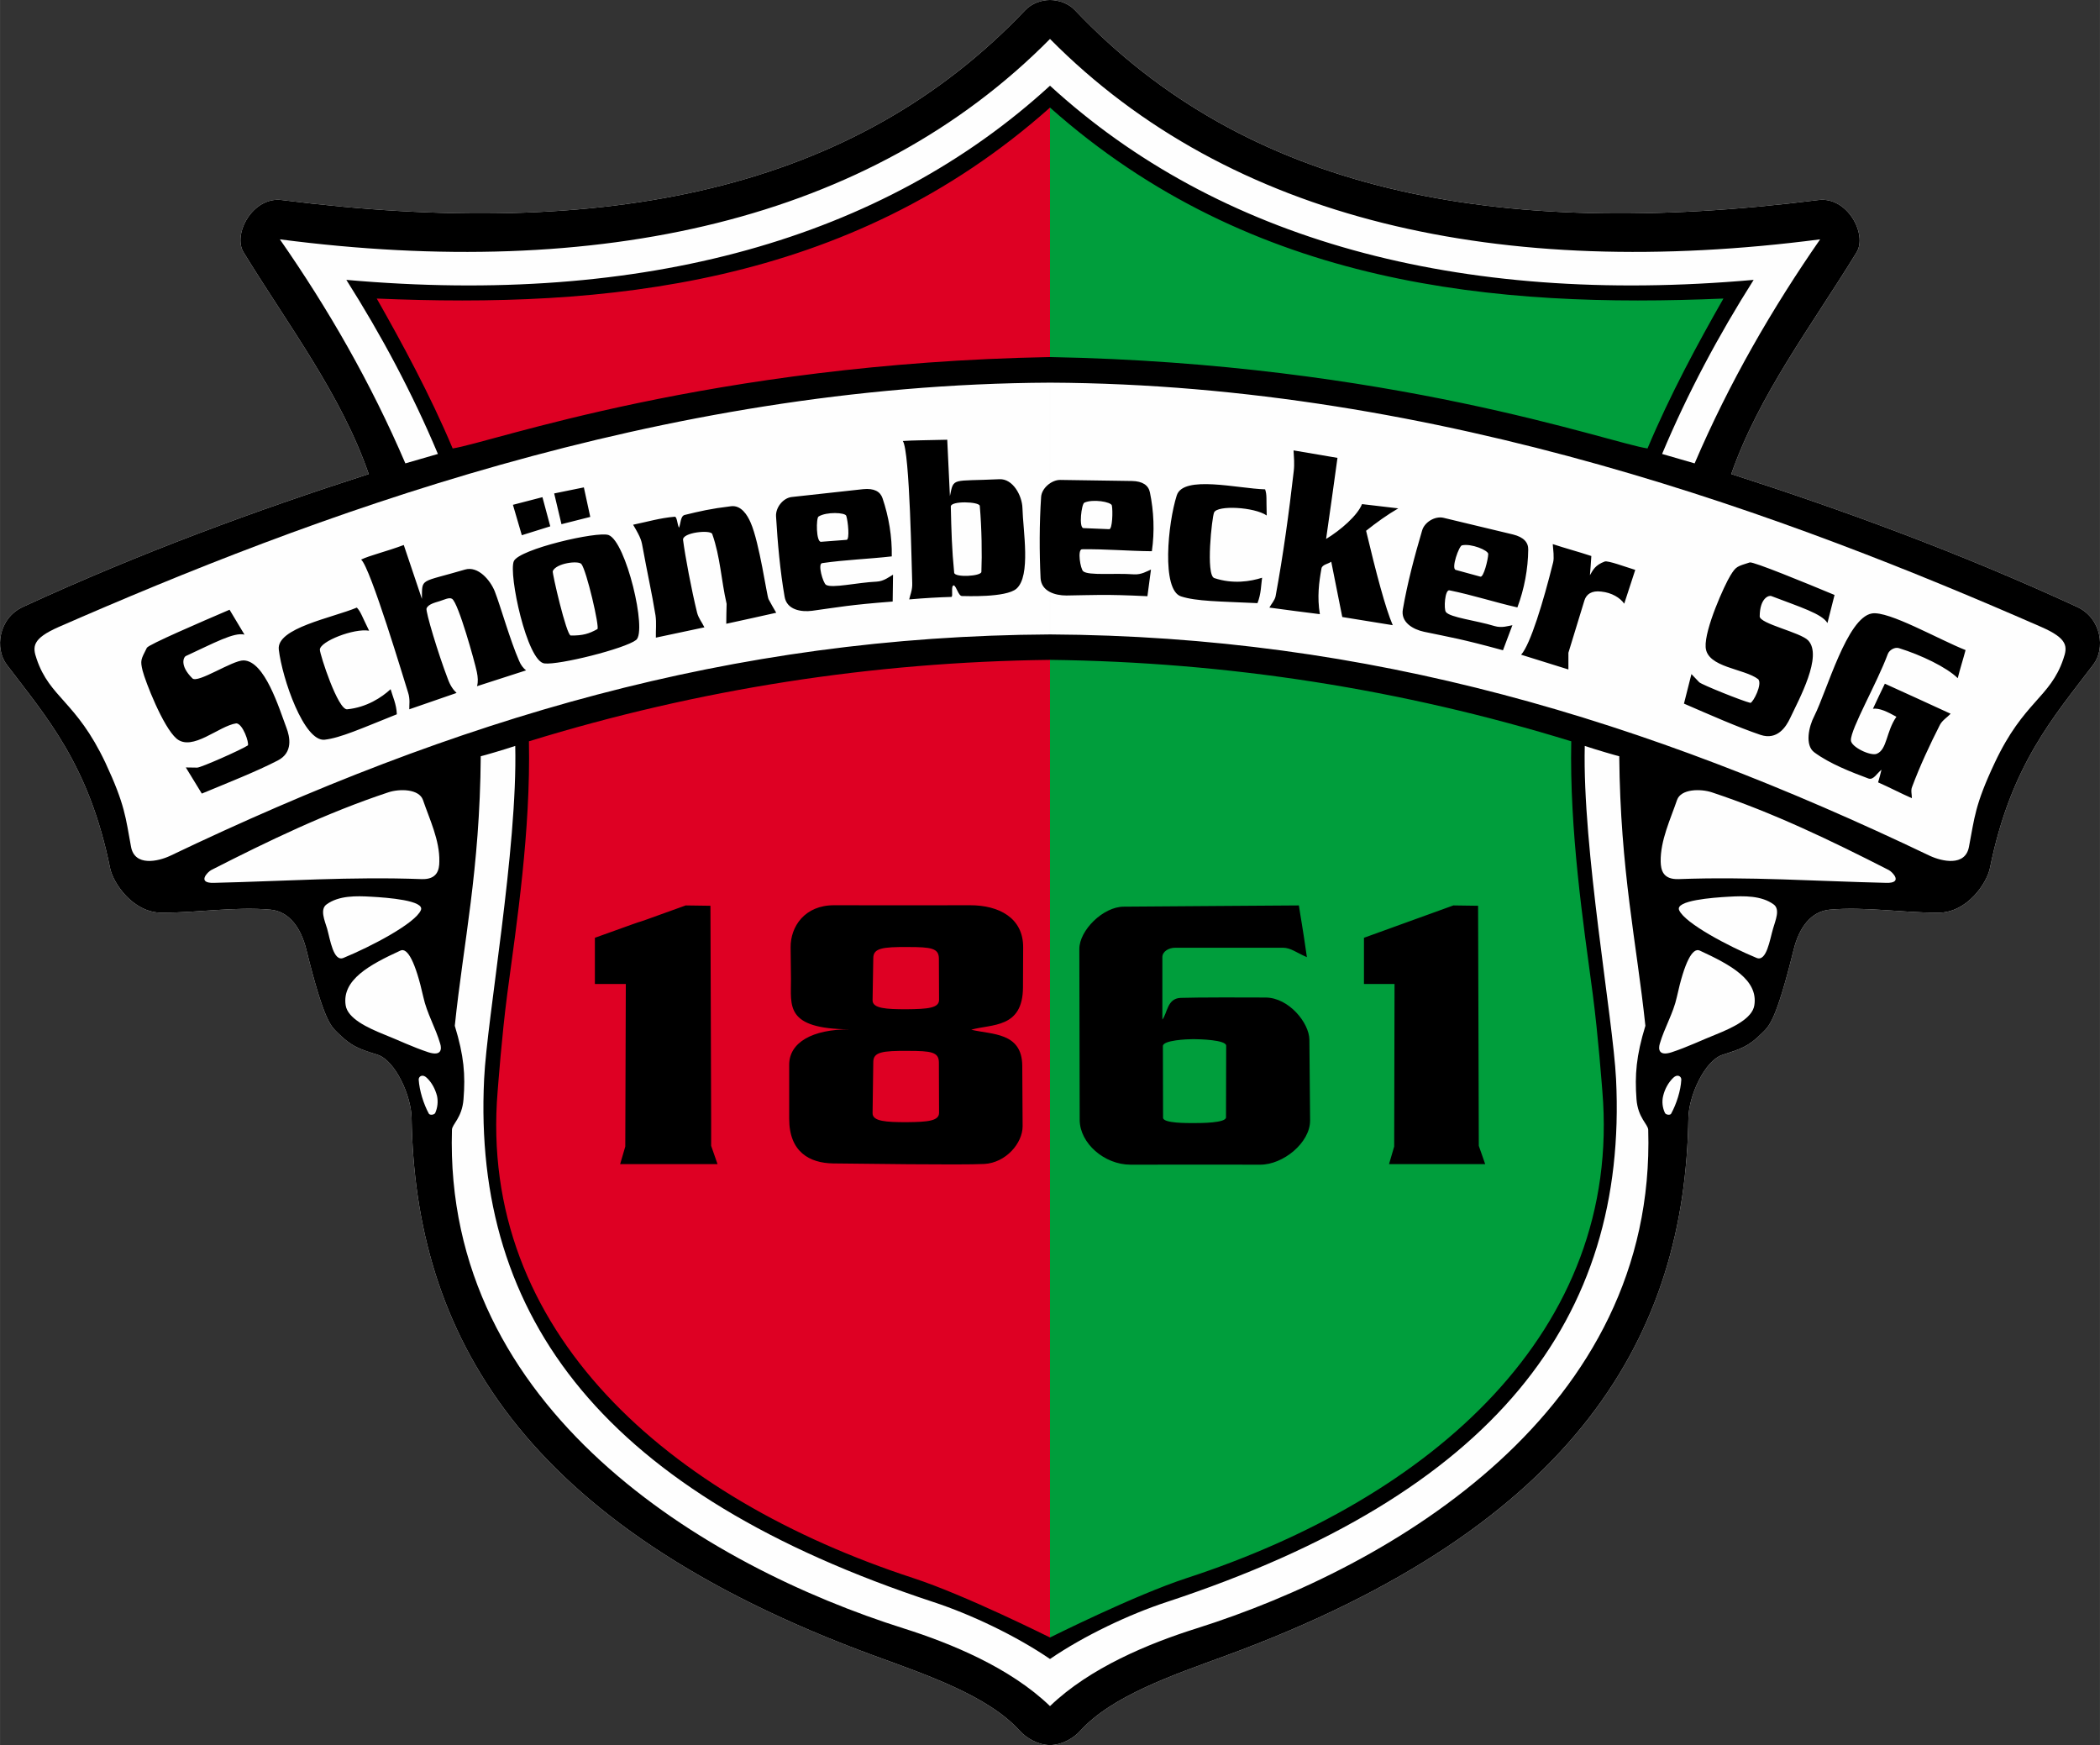 <?xml version="1.0" encoding="UTF-8"?>
<!DOCTYPE svg PUBLIC "-//W3C//DTD SVG 1.1//EN" "http://www.w3.org/Graphics/SVG/1.1/DTD/svg11.dtd">
<!-- Creator: CorelDRAW X7 -->
<svg xmlns="http://www.w3.org/2000/svg" xml:space="preserve" width="118.132mm" height="98.147mm" version="1.1" style="shape-rendering:geometricPrecision; text-rendering:geometricPrecision; image-rendering:optimizeQuality; fill-rule:evenodd; clip-rule:evenodd"
viewBox="0 0 11812 9814"
 xmlns:xlink="http://www.w3.org/1999/xlink">
 <rect x="0" y="0" width="11812" height="9814" fill="#333333" stroke="none"/>
 <defs>
  <style type="text/css">
   <![CDATA[
    .fil1 {fill:none}
    .fil0 {fill:#FEFEFE}
    .fil4 {fill:black}
    .fil3 {fill:#009E3C}
    .fil2 {fill:#DE0023}
    .fil5 {fill:black;fill-rule:nonzero}
   ]]>
  </style>
 </defs>
 <g id="Ebene_x0020_1">
  <path class="fil0" d="M2355 6072c-1,-18 21,-34 45,-11 29,27 48,64 58,102 7,32 3,67 -10,96 -5,11 -30,14 -36,4 -30,-55 -53,-130 -57,-191z"/>
  <path class="fil0" d="M2184 4456c-344,114 -673,272 -996,437 -20,10 -83,75 15,72 390,-9 774,-36 1168,-21 88,3 100,-52 100,-99 3,-119 -56,-240 -92,-346 -22,-63 -132,-64 -195,-43z"/>
  <path class="fil0" d="M1840 5223c-14,-46 -42,-109 -3,-137 69,-50 166,-48 251,-43 91,5 304,21 279,76 -32,74 -279,204 -435,268 -57,24 -75,-104 -92,-164z"/>
  <path class="fil0" d="M9457 6072c1,-18 -21,-34 -45,-11 -28,27 -48,64 -57,102 -8,32 -4,67 10,96 5,11 30,14 35,4 30,-55 54,-130 57,-191z"/>
  <path class="fil0" d="M9629 4456c344,114 672,272 995,437 20,10 84,75 -15,72 -390,-9 -774,-36 -1167,-21 -89,3 -100,-52 -101,-99 -2,-119 56,-240 92,-346 22,-63 132,-64 196,-43z"/>
  <path class="fil0" d="M9973 5223c13,-46 42,-109 3,-137 -69,-50 -166,-48 -252,-43 -91,5 -304,21 -279,76 33,74 280,204 435,268 57,24 75,-104 93,-164z"/>
  <path class="fil0" d="M9432 5607c43,-197 88,-280 129,-261 173,80 329,164 307,307 -11,75 -123,127 -217,165 -76,30 -158,70 -249,100 -72,23 -75,-18 -66,-48 26,-90 76,-171 96,-263z"/>
  <path class="fil0" d="M2381 5607c-44,-197 -89,-280 -129,-261 -174,80 -329,164 -308,307 11,75 123,127 217,165 76,30 158,70 249,100 73,23 75,-18 66,-48 -26,-90 -75,-171 -95,-263z"/>
  <path class="fil1" d="M5906 2152c-2204,10 -4181,764 -5576,1374 -150,66 -148,111 -124,180 74,219 223,237 387,584 111,238 113,307 144,473 21,111 152,82 220,50 1606,-768 3151,-1235 4949,-1245"/>
  <path class="fil1" d="M5906 3711c999,12 1977,164 2932,458 -10,504 67,1018 121,1422 31,237 51,512 54,546 112,1350 -961,2288 -2338,2738 -294,96 -768,334 -769,334 -1,0 -475,-238 -769,-334 -1376,-450 -2450,-1388 -2338,-2738 3,-34 23,-309 54,-546 54,-404 132,-918 122,-1422 955,-294 1932,-446 2931,-458"/>
  <path class="fil0" d="M5906 9595c224,-216 557,-353 824,-437 1109,-350 2587,-1226 2541,-2804 -1,-31 -58,-67 -66,-172 -10,-137 -2,-243 50,-413 -49,-465 -141,-872 -147,-1516 -8,-1 -135,-38 -194,-58 -14,577 159,1531 176,1873 66,1348 -682,2334 -2529,2942 -207,68 -462,188 -655,320 -193,-132 -448,-252 -655,-320 -1846,-608 -2594,-1594 -2528,-2942 16,-342 189,-1296 175,-1873 -59,20 -186,57 -194,58 -5,644 -98,1051 -146,1516 52,170 60,276 49,413 -8,105 -65,141 -65,172 -47,1578 1432,2454 2541,2804 266,84 599,221 823,437z"/>
  <path class="fil0" d="M5906 219c1015,1026 2541,1360 4332,1127 -270,389 -511,805 -706,1260l-183 -53c144,-343 318,-668 515,-979 -1670,148 -3017,-230 -3958,-1092 -941,862 -2288,1240 -3958,1092 197,311 371,636 515,979l-183 53c-195,-455 -435,-871 -706,-1260 1791,233 3317,-101 4332,-1127z"/>
  <path class="fil1" d="M5906 2008c1914,36 3145,482 3361,514 126,-300 284,-593 427,-843 -1272,54 -2651,-63 -3788,-1074 -1137,1011 -2516,1128 -3787,1074 142,250 301,543 427,843 216,-32 1446,-478 3360,-514"/>
  <path class="fil1" d="M5906 2152c2204,10 4182,764 5576,1374 151,66 148,111 124,180 -74,219 -223,237 -386,584 -112,238 -113,307 -145,473 -21,111 -151,82 -220,50 -1606,-768 -3150,-1235 -4949,-1245"/>
  <path class="fil0" d="M5906 9814c-67,0 -133,-39 -171,-81 -177,-196 -524,-314 -814,-420 -2001,-734 -2587,-1826 -2606,-3026 -2,-124 -91,-322 -191,-355 -101,-32 -145,-45 -222,-121 -40,-40 -77,-59 -179,-470 -31,-126 -98,-215 -201,-225 -199,-18 -403,17 -612,17 -165,0 -275,-170 -291,-251 -118,-582 -357,-848 -582,-1145 -66,-87 -48,-259 92,-324 662,-305 1314,-544 1945,-747 -156,-449 -449,-831 -704,-1247 -63,-101 51,-315 215,-294 1830,231 3219,-54 4182,-1068 36,-38 90,-57 139,-57 49,0 104,19 140,57 962,1014 2351,1299 4182,1068 163,-21 277,193 215,294 -255,416 -548,798 -705,1247 631,203 1283,442 1945,747 140,65 159,237 92,324 -225,297 -464,563 -582,1145 -16,81 -125,251 -291,251 -208,0 -413,-35 -611,-17 -104,10 -171,99 -202,225 -102,411 -139,430 -179,470 -76,76 -121,89 -221,121 -101,33 -190,231 -192,355 -19,1200 -605,2292 -2606,3026 -290,106 -636,224 -814,420 -37,42 -104,81 -171,81z"/>
  <path class="fil2" d="M2047 1633c1751,114 2991,-293 3859,-1078 1125,967 2454,1145 3844,1088 -157,318 -313,637 -470,955 -2257,-686 -4505,-682 -6743,7 -163,-324 -326,-648 -490,-972zm723 4777c-12,-365 6,-737 78,-1108 73,-377 70,-772 83,-1188 1990,-617 3975,-605 5956,30 7,370 18,741 79,1112 49,306 64,618 90,927 50,1247 -742,2143 -2296,2721 -315,93 -601,218 -854,381 -246,-149 -497,-271 -752,-367 -1629,-556 -2361,-1413 -2384,-2508z"/>
  <path class="fil3" d="M5906 541c1125,968 2454,1145 3844,1088 -157,319 -313,638 -470,956 -1127,-343 -2252,-513 -3374,-512l0 -1532zm0 3105c995,5 1988,166 2981,484 7,371 18,742 79,1113 49,305 64,617 90,926 50,1248 -742,2144 -2296,2721 -315,93 -601,218 -854,382l0 -5626z"/>
  <g>
   <path class="fil4" d="M5906 9814c-67,0 -133,-39 -171,-81 -177,-196 -524,-314 -814,-420 -2001,-734 -2587,-1826 -2606,-3026 -2,-124 -91,-322 -191,-355 -101,-32 -145,-45 -222,-121 -40,-40 -77,-59 -179,-470 -31,-126 -98,-215 -201,-225 -199,-18 -403,17 -612,17 -165,0 -275,-170 -291,-251 -118,-582 -357,-848 -582,-1145 -66,-87 -48,-259 92,-324 662,-305 1314,-544 1945,-747 -156,-449 -449,-831 -704,-1247 -63,-101 51,-315 215,-294 1830,231 3219,-54 4182,-1068 36,-38 90,-57 139,-57 49,0 104,19 140,57 962,1014 2351,1299 4182,1068 163,-21 277,193 215,294 -255,416 -548,798 -705,1247 631,203 1283,442 1945,747 140,65 159,237 92,324 -225,297 -464,563 -582,1145 -16,81 -125,251 -291,251 -208,0 -413,-35 -611,-17 -104,10 -171,99 -202,225 -102,411 -139,430 -179,470 -76,76 -121,89 -221,121 -101,33 -190,231 -192,355 -19,1200 -605,2292 -2606,3026 -290,106 -636,224 -814,420 -37,42 -104,81 -171,81zm0 -7662c2204,10 4182,764 5576,1374 151,66 148,111 124,180 -74,219 -223,237 -386,584 -112,238 -113,307 -145,473 -21,111 -151,82 -220,50 -1606,-768 -3150,-1235 -4949,-1245l0 -1416zm0 -144c1914,36 3145,482 3361,514 126,-300 284,-593 427,-843 -1272,54 -2651,-63 -3788,-1074 -1137,1011 -2516,1128 -3787,1074 142,250 301,543 427,843 216,-32 1446,-478 3360,-514l0 0zm0 -1789c1015,1026 2541,1360 4332,1127 -270,389 -511,805 -706,1260l-183 -53c144,-343 318,-668 515,-979 -1670,148 -3017,-230 -3958,-1092 -941,862 -2288,1240 -3958,1092 197,311 371,636 515,979l-183 53c-195,-455 -435,-871 -706,-1260 1791,233 3317,-101 4332,-1127zm0 9376c224,-216 557,-353 824,-437 1109,-350 2587,-1226 2541,-2804 -1,-31 -58,-67 -66,-172 -10,-137 -2,-243 50,-413 -49,-465 -141,-872 -147,-1516 -8,-1 -135,-38 -194,-58 -14,577 159,1531 176,1873 66,1348 -682,2334 -2529,2942 -207,68 -462,188 -655,320 -193,-132 -448,-252 -655,-320 -1846,-608 -2594,-1594 -2528,-2942 16,-342 189,-1296 175,-1873 -59,20 -186,57 -194,58 -5,644 -98,1051 -146,1516 52,170 60,276 49,413 -8,105 -65,141 -65,172 -47,1578 1432,2454 2541,2804 266,84 599,221 823,437zm0 -5884c999,12 1977,164 2932,458 -10,504 67,1018 121,1422 31,237 51,512 54,546 112,1350 -961,2288 -2338,2738 -294,96 -768,334 -769,334 -1,0 -475,-238 -769,-334 -1376,-450 -2450,-1388 -2338,-2738 3,-34 23,-309 54,-546 54,-404 132,-918 122,-1422 955,-294 1932,-446 2931,-458l0 0zm0 -1559c-2204,10 -4181,764 -5576,1374 -150,66 -148,111 -124,180 74,219 223,237 387,584 111,238 113,307 144,473 21,111 152,82 220,50 1606,-768 3151,-1235 4949,-1245l0 -1416zm-3525 3455c-44,-197 -89,-280 -129,-261 -174,80 -329,164 -308,307 11,75 123,127 217,165 76,30 158,70 249,100 73,23 75,-18 66,-48 -26,-90 -75,-171 -95,-263zm7051 0c43,-197 88,-280 129,-261 173,80 329,164 307,307 -11,75 -123,127 -217,165 -76,30 -158,70 -249,100 -72,23 -75,-18 -66,-48 26,-90 76,-171 96,-263zm541 -384c13,-46 42,-109 3,-137 -69,-50 -166,-48 -252,-43 -91,5 -304,21 -279,76 33,74 280,204 435,268 57,24 75,-104 93,-164zm-344 -767c344,114 672,272 995,437 20,10 84,75 -15,72 -390,-9 -774,-36 -1167,-21 -89,3 -100,-52 -101,-99 -2,-119 56,-240 92,-346 22,-63 132,-64 196,-43zm-172 1616c1,-18 -21,-34 -45,-11 -28,27 -48,64 -57,102 -8,32 -4,67 10,96 5,11 30,14 35,4 30,-55 54,-130 57,-191zm-7617 -849c-14,-46 -42,-109 -3,-137 69,-50 166,-48 251,-43 91,5 304,21 279,76 -32,74 -279,204 -435,268 -57,24 -75,-104 -92,-164zm344 -767c-344,114 -673,272 -996,437 -20,10 -83,75 15,72 390,-9 774,-36 1168,-21 88,3 100,-52 100,-99 3,-119 -56,-240 -92,-346 -22,-63 -132,-64 -195,-43zm171 1616c-1,-18 21,-34 45,-11 29,27 48,64 58,102 7,32 3,67 -10,96 -5,11 -30,14 -36,4 -30,-55 -53,-130 -57,-191z"/>
  </g>
  <path class="fil5" d="M5282 6258l-1 -284c-1,-57 -42,-64 -174,-64 -145,-1 -194,7 -195,61l-4 289c-1,47 78,51 191,51 121,-1 183,-7 183,-53zm-502 -469c-368,-3 -330,-133 -331,-284l-2 -177c-1,-117 79,-238 246,-237 166,1 639,0 765,0 159,0 298,70 297,237l-1 225c-1,232 -176,205 -291,238 114,28 286,13 287,203l2 340c0,95 -94,205 -215,212 -131,7 -730,-2 -851,-3 -132,-2 -247,-64 -247,-251l0 -304c0,-125 130,-200 341,-199zm502 -166l-1 -233c-1,-57 -42,-64 -174,-64 -145,-1 -194,7 -195,61l-4 238c-1,47 78,51 191,51 121,-1 183,-7 183,-53zm2069 -240c-60,-26 -91,-53 -135,-53 -540,0 -324,0 -606,0 -36,0 -72,21 -72,53l0 351c29,-36 26,-119 103,-122 78,-3 400,-3 478,-2 131,1 245,143 246,237l4 454c1,125 -152,250 -281,249 -116,-1 -410,0 -729,0 -148,0 -285,-121 -286,-251l-2 -962c0,-105 134,-238 250,-238 218,-1 871,-7 985,-7 10,69 20,115 45,291zm-455 901l1 -403c0,-33 -150,-37 -185,-37 -36,0 -171,6 -171,39l1 403c0,32 139,30 176,30 35,0 178,0 178,-32zm1458 263l-541 0 29 -99 2 -914 -172 0 0 -260c482,-174 13,-5 503,-182l139 2 4 1350 36 103zm-4318 0l-548 0 29 -99 3 -914 -174 0 0 -260c482,-174 22,-5 511,-182l139 2 4 1211 0 139 36 103z"/>
  <path class="fil4" d="M11012 3814c13,-53 30,-105 44,-158 -152,-60 -433,-222 -527,-206 -140,24 -252,434 -324,577 -31,59 -54,164 0,204 86,64 210,112 304,147 29,11 48,-29 74,-49 -6,25 -12,47 -19,71 64,28 126,61 190,89 0,-22 -7,-43 1,-63 44,-118 100,-238 157,-350 14,-26 40,-41 60,-62 -122,-57 -248,-113 -370,-169 -23,47 -45,94 -67,141 36,-5 80,16 132,45 -58,83 -52,184 -110,208 -34,15 -146,-38 -146,-76 -1,-65 147,-321 208,-486 9,-22 39,-39 62,-32 126,39 269,108 331,169zm-2061 -687c-72,-24 -145,-43 -217,-67 2,29 9,76 2,103 -55,221 -128,462 -180,519 89,28 177,55 266,83 0,-31 0,-63 0,-94 30,-98 60,-196 90,-294 11,-35 40,-57 95,-50 59,6 106,35 129,68 21,-63 41,-126 62,-190 -53,-16 -154,-54 -172,-47 -53,20 -65,46 -83,77 3,-34 6,-73 8,-108zm-1675 -594c83,14 165,28 247,42 -21,152 -42,304 -64,456 81,-49 177,-132 202,-196 69,8 135,16 204,24 -62,36 -122,79 -181,126 56,235 109,437 150,531 -95,-15 -190,-31 -284,-46 -21,-104 -41,-207 -62,-311 -18,13 -51,16 -55,38 -14,78 -25,160 -9,257 -95,-12 -190,-24 -284,-37 11,-21 30,-40 35,-64 43,-233 75,-468 102,-703 5,-42 1,-79 -1,-117zm-2658 514c-28,2 -28,-133 -14,-142 45,-28 150,-23 156,-4 10,31 20,133 2,135l-144 11zm4896 744l44 46c15,14 244,106 288,116 16,-4 68,-105 44,-133 -79,-61 -288,-65 -296,-180 -7,-101 107,-352 139,-403 32,-52 37,-51 109,-74 19,-6 314,115 477,183l-40 158c-30,-52 -154,-90 -316,-152 -13,-5 -64,10 -65,114 -1,42 230,90 273,136 82,87 -51,329 -102,437 -23,49 -72,125 -166,94 -130,-44 -283,-112 -431,-176l42 -166zm-918 -700c-1,108 -22,221 -61,325 -128,-29 -253,-70 -382,-96 -26,-6 -33,106 -20,122 24,31 169,47 274,79 40,12 77,-1 100,-5 -18,47 -35,94 -53,141 -238,-65 -292,-72 -444,-104 -61,-13 -133,-53 -119,-127 25,-145 65,-297 108,-442 13,-47 72,-83 120,-72l392 94c60,15 86,45 85,85zm-1497 158c-6,41 -5,90 -26,143 -214,-10 -344,-10 -430,-38 -111,-36 -74,-412 -24,-568 37,-116 346,-38 497,-34 11,33 6,50 9,147 -70,-48 -277,-59 -296,-17 -12,26 -48,352 1,369 105,35 204,19 269,-2zm-631 -480c22,106 27,220 11,331 -131,-1 -262,-13 -393,-11 -27,1 -9,111 7,124 31,25 175,9 285,17 41,3 75,-18 96,-27 -7,50 -13,99 -20,150 -247,-12 -301,-6 -456,-4 -63,0 -141,-23 -145,-98 -7,-147 -7,-305 3,-456 3,-49 58,-96 107,-96l403 6c62,1 94,25 102,64zm-1354 602c4,-21 19,-52 17,-93 -3,-62 -13,-743 -53,-798 57,-4 136,-4 250,-7l15 317c22,-107 9,-82 278,-95 76,-4 128,92 130,162 3,125 49,382 -34,454 -59,51 -288,41 -306,41 -20,0 -31,-54 -46,-60 -19,1 -2,64 -14,65 -68,2 -146,6 -237,14zm-150 -569c35,103 54,216 52,327 -131,15 -262,19 -392,38 -26,4 5,111 22,122 34,21 175,-13 285,-18 41,-2 72,-28 92,-39 -1,51 -1,100 -2,151 -246,19 -299,31 -453,52 -62,8 -143,-5 -155,-80 -25,-144 -39,-300 -48,-451 -3,-50 40,-104 89,-109l401 -44c62,-6 96,13 109,51zm-1169 104c-83,7 -156,29 -234,45 47,79 47,91 55,134 23,128 50,247 71,376 6,41 1,83 2,125 91,-19 182,-39 273,-58 -15,-31 -32,-49 -41,-82 -32,-130 -67,-317 -79,-409 -6,-43 155,-59 164,-34 46,130 50,259 81,393 -1,37 -2,75 -2,112 93,-20 187,-41 281,-62 -15,-25 -29,-50 -43,-76 -10,-18 -51,-318 -101,-431 -18,-42 -53,-99 -110,-92 -116,14 -175,28 -261,49 -24,6 -22,49 -32,72 -10,-21 -11,-63 -24,-62zm-860 104l-50 -171 166 -43 44 164 -160 50zm223 -62l-41 -173 167 -34 36 166 -162 41zm-2113 1368l64 1c21,0 247,-100 285,-125 8,-14 -28,-122 -65,-124 -98,14 -247,160 -336,86 -77,-66 -176,-323 -191,-382 -14,-58 -10,-62 24,-129 9,-18 302,-144 465,-214l84 140c-58,-15 -171,47 -329,120 -13,5 -38,53 36,126 30,30 225,-102 288,-101 119,3 199,267 241,379 19,50 39,139 -49,184 -122,63 -278,124 -427,186l-90 -147zm1152 -440c11,40 33,84 35,141 -198,79 -317,133 -406,143 -116,13 -239,-344 -258,-507 -14,-121 300,-178 439,-236 23,25 26,43 69,130 -84,-15 -277,60 -277,107 1,29 102,341 154,335 110,-11 194,-67 244,-113zm762 -106l-276 89c7,-25 5,-50 -1,-80 -12,-57 -103,-386 -139,-411 -16,-11 -47,6 -71,13 -26,8 -64,17 -73,41 -6,17 66,256 119,394 15,42 32,64 50,81l-266 92c-1,-22 6,-56 -7,-95 -19,-59 -212,-705 -264,-747 50,-24 138,-44 240,-82l102 303c2,-120 -15,-89 243,-165 72,-21 141,58 167,123 33,85 85,272 137,391 9,22 23,41 39,53zm464 -761c98,36 218,540 155,590 -63,49 -434,142 -516,132 -98,-11 -203,-504 -172,-575 30,-68 471,-170 533,-147zm-153 163c-17,-21 -142,-5 -161,40 -4,10 77,361 101,362 68,1 103,-10 150,-36 14,-8 -61,-331 -90,-366zm2097 49c-13,-130 -16,-238 -19,-372 -1,-34 161,-28 163,-4 11,127 13,274 9,371 -1,25 -150,33 -153,5zm727 -251c-27,-2 -11,-135 5,-143 47,-22 151,-5 155,16 6,31 3,134 -15,133l-145 -6zm2094 235c-27,-8 19,-135 35,-138 52,-12 149,28 148,49 -1,32 -26,132 -44,127l-139 -38z"/>
 </g>
</svg>
